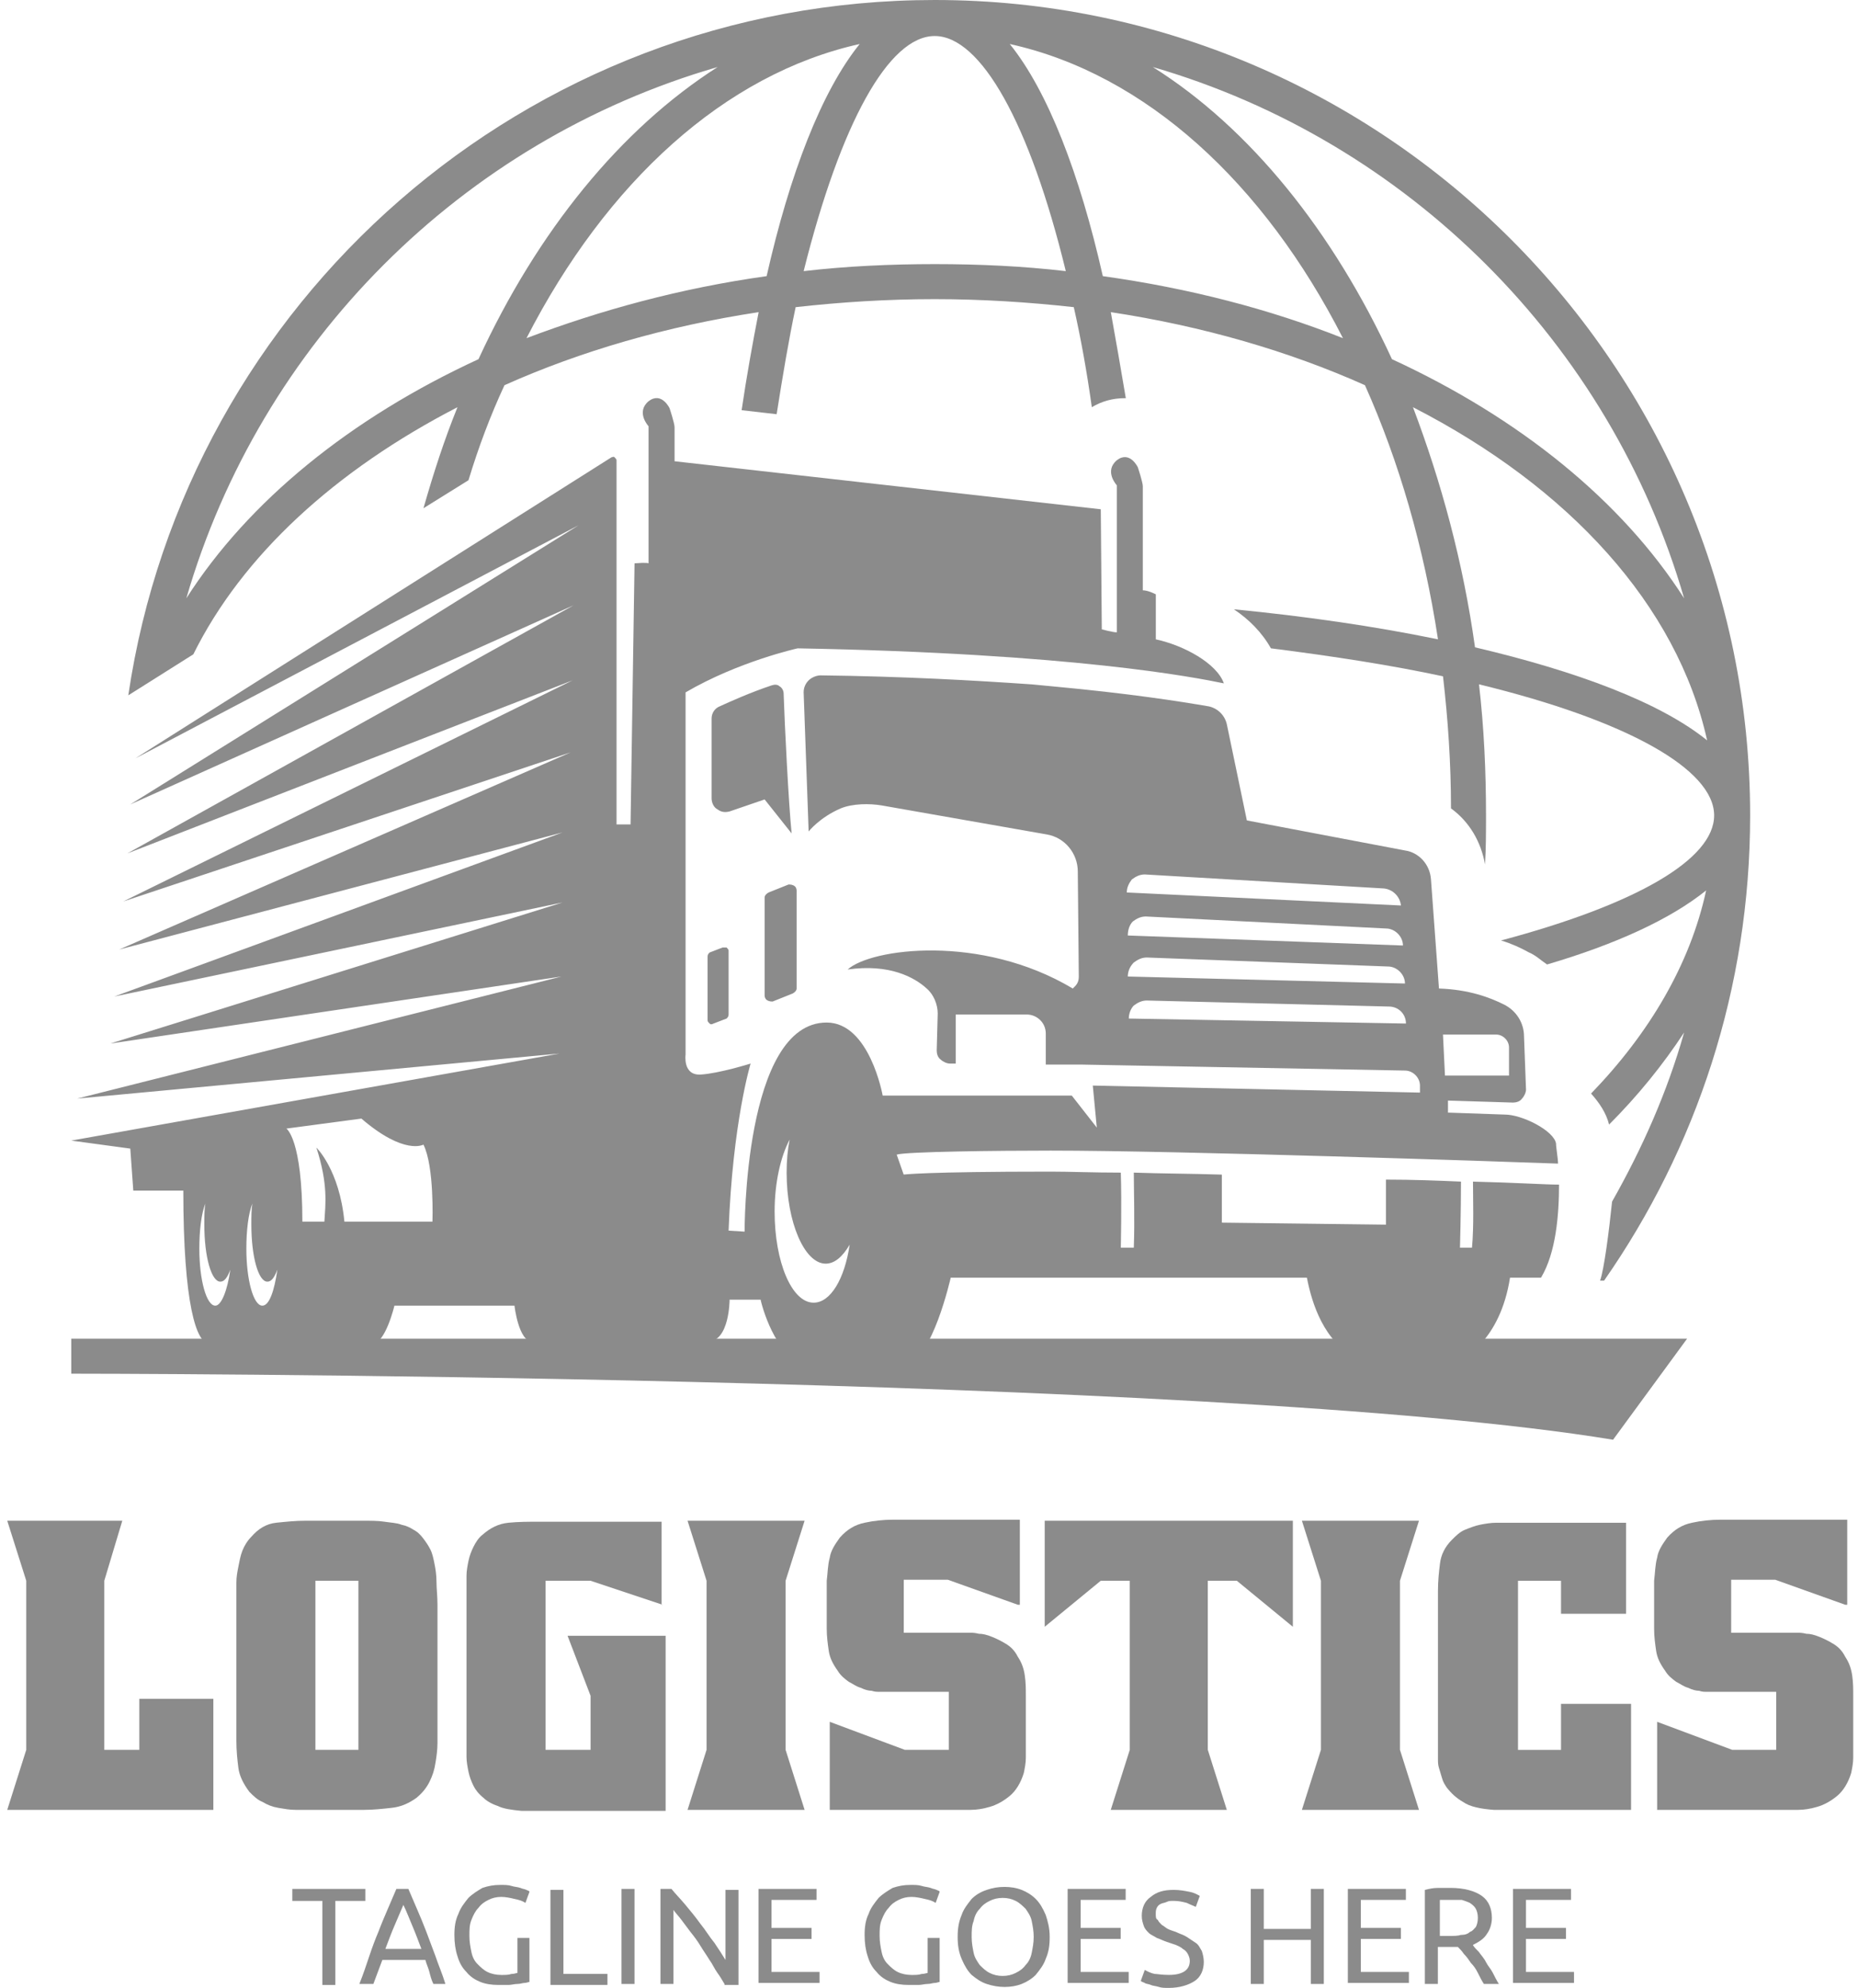 <svg width="100" height="107" viewBox="0 0 100 107" fill="none" xmlns="http://www.w3.org/2000/svg">
<g opacity="0.5">
<path d="M10.405 35.218C13.044 29.887 18.052 25.309 24.622 21.917C23.922 23.64 23.329 25.471 22.791 27.356L25.214 25.848C25.753 24.071 26.399 22.348 27.153 20.732C31.245 18.901 35.876 17.555 40.831 16.801C40.507 18.47 40.184 20.247 39.915 22.078L41.8 22.294C42.123 20.247 42.446 18.309 42.823 16.532C45.246 16.263 47.723 16.101 50.308 16.101C52.839 16.101 55.37 16.263 57.793 16.532C58.17 18.201 58.493 19.978 58.763 21.917C59.301 21.594 59.893 21.432 60.539 21.432H60.593C60.324 19.817 60.055 18.309 59.786 16.801C64.74 17.555 69.371 18.901 73.463 20.732C75.294 24.825 76.641 29.456 77.394 34.41C74.002 33.71 70.286 33.171 66.409 32.794C67.217 33.333 67.917 34.033 68.402 34.895C71.794 35.325 74.917 35.81 77.664 36.402C77.933 38.718 78.094 41.087 78.094 43.511C79.064 44.211 79.71 45.288 79.925 46.526C79.979 45.664 79.979 44.803 79.979 43.888C79.979 41.518 79.871 39.149 79.602 36.833C87.572 38.772 92.257 41.41 92.257 43.888C92.257 46.257 88.057 48.68 80.787 50.619C81.326 50.78 81.81 50.996 82.295 51.265C82.672 51.426 82.941 51.696 83.264 51.911C86.926 50.834 89.888 49.488 91.826 47.926C90.965 51.911 88.757 55.627 85.633 58.858C86.064 59.342 86.441 59.881 86.603 60.527C88.164 58.965 89.511 57.296 90.641 55.573C89.726 58.804 88.38 61.819 86.764 64.674C86.603 66.235 86.334 68.335 86.118 68.928H86.334C91.288 61.819 94.195 53.203 94.195 43.888C94.195 19.709 74.487 0 50.308 0C28.284 0 10.029 16.263 6.905 37.425L10.405 35.218ZM79.387 34.841C78.741 30.21 77.556 25.902 76.048 21.917C84.449 26.225 90.264 32.579 91.88 39.849C89.349 37.803 84.88 36.133 79.387 34.841ZM90.641 32.202C87.303 26.979 81.81 22.509 74.917 19.332C71.74 12.439 67.271 6.893 62.047 3.608C75.779 7.593 86.657 18.47 90.641 32.202ZM72.279 18.201C68.348 16.64 63.986 15.509 59.355 14.863C58.116 9.37 56.393 4.9 54.347 2.369C61.67 3.985 68.025 9.854 72.279 18.201ZM50.308 1.939C52.785 1.939 55.424 6.624 57.362 14.593C55.047 14.324 52.731 14.216 50.308 14.216C47.939 14.216 45.569 14.324 43.254 14.593C45.246 6.624 47.831 1.939 50.308 1.939ZM41.261 14.863C36.63 15.509 32.322 16.693 28.337 18.201C32.645 9.801 39 3.985 46.269 2.369C44.223 4.9 42.5 9.37 41.261 14.863ZM38.623 3.608C33.399 6.947 28.93 12.439 25.753 19.332C18.86 22.509 13.367 26.979 10.029 32.202C14.013 18.47 24.837 7.593 38.623 3.608Z" fill="#181818"/>
<path d="M38.891 50.997L38.191 51.267C38.137 51.321 38.083 51.374 38.083 51.482V54.928C38.083 54.982 38.137 55.036 38.191 55.09C38.245 55.144 38.299 55.144 38.406 55.09L39.106 54.821C39.16 54.767 39.214 54.713 39.214 54.605V51.159C39.214 51.105 39.16 51.051 39.106 50.997C38.999 50.997 38.945 50.997 38.891 50.997ZM41.314 53.851C41.422 53.905 41.53 53.905 41.584 53.905L42.661 53.474C42.768 53.421 42.876 53.313 42.876 53.205V47.928C42.876 47.82 42.822 47.712 42.714 47.659C42.607 47.605 42.499 47.605 42.445 47.605L41.368 48.036C41.261 48.09 41.153 48.197 41.153 48.305V53.582C41.153 53.69 41.207 53.798 41.314 53.851ZM83.909 63.76C83.209 63.76 81.54 63.652 79.278 63.598C79.278 64.567 79.332 65.968 79.225 67.152H78.578C78.578 67.152 78.632 65.214 78.632 63.598C77.394 63.544 76.047 63.49 74.593 63.49V65.914L65.762 65.806V63.221C64.093 63.167 62.477 63.167 61.023 63.114C61.023 63.975 61.077 65.752 61.023 67.152H60.323C60.323 67.152 60.377 64.783 60.323 63.114C58.869 63.114 57.577 63.06 56.554 63.06C49.661 63.06 48.692 63.221 48.584 63.221C48.638 63.221 48.638 63.221 48.638 63.221L48.261 62.144C48.799 61.983 53.7 61.929 56.554 61.929C63.5 61.929 80.948 62.521 83.856 62.629C83.856 62.36 83.748 61.767 83.748 61.552C83.64 60.852 81.917 59.99 81.001 59.99L77.932 59.883V59.236L81.432 59.344C81.594 59.344 81.809 59.29 81.917 59.129C82.025 59.021 82.132 58.806 82.132 58.644L82.025 55.79C82.025 55.036 81.594 54.39 80.948 54.067C80.194 53.69 79.063 53.259 77.447 53.205L77.017 47.336C76.963 46.528 76.37 45.882 75.617 45.774L67.108 44.158L66.031 38.989C65.924 38.504 65.547 38.127 65.062 38.02C63.5 37.75 60.754 37.32 56.661 36.943L55.531 36.835C52.407 36.62 48.638 36.404 44.168 36.35C43.953 36.35 43.684 36.458 43.522 36.62C43.361 36.781 43.253 36.996 43.253 37.266L43.522 44.751C43.522 44.751 44.114 43.997 45.245 43.512C45.892 43.243 46.807 43.243 47.453 43.351L56.338 44.912C57.308 45.074 58.008 45.935 58.008 46.905L58.062 52.559C58.062 52.774 58.008 52.936 57.846 53.097C57.792 53.151 57.792 53.151 57.739 53.205C52.784 50.243 46.861 51.051 45.622 52.182C47.884 51.859 49.23 52.613 49.876 53.205C50.253 53.528 50.469 54.067 50.469 54.551L50.415 56.544C50.415 56.705 50.469 56.921 50.63 57.029C50.738 57.136 50.953 57.244 51.115 57.244H51.438V54.605H55.261C55.8 54.605 56.285 55.036 56.285 55.628V57.298H58.169L75.617 57.621C76.047 57.621 76.424 57.998 76.424 58.429V58.806L58.816 58.429L59.031 60.69L57.685 58.967H47.507C47.507 58.967 46.807 55.036 44.492 55.036C40.022 55.036 40.076 66.291 40.076 66.291L39.214 66.237C39.43 60.421 40.399 57.244 40.399 57.244C40.399 57.244 38.676 57.782 37.706 57.836C36.737 57.89 36.899 56.759 36.899 56.759V37.266C39.753 35.596 42.93 34.896 42.93 34.896C57.739 35.166 64.308 36.458 65.87 36.781C65.493 35.704 63.716 34.735 62.208 34.412V31.988C61.993 31.881 61.723 31.773 61.508 31.773V26.173C61.508 25.957 61.239 25.149 61.239 25.149C61.239 25.149 60.808 24.234 60.108 24.773C59.408 25.365 60.108 26.119 60.108 26.119V34.035C59.892 34.035 59.3 33.873 59.3 33.873L59.246 27.411L36.306 24.826V22.995C36.306 22.78 36.037 21.972 36.037 21.972C36.037 21.972 35.606 21.057 34.906 21.596C34.206 22.188 34.906 22.942 34.906 22.942V30.319C34.906 30.319 34.852 30.265 34.152 30.319L33.937 44.374H33.183V24.773C33.183 24.719 33.129 24.665 33.075 24.611C33.022 24.557 32.968 24.611 32.914 24.611L7.281 40.82L31.137 28.273L7.012 43.297L30.867 32.581L6.851 45.935L30.814 36.62L6.635 48.52L30.706 40.497L6.42 51.105L30.275 44.805L6.15 53.636L30.275 48.574L5.935 56.167L30.221 52.559L4.158 59.129L30.114 56.705L3.835 61.39L7.012 61.821L7.174 64.083H9.866C9.866 70.168 10.566 72.322 11.266 72.322H20.044C20.744 72.322 21.228 70.275 21.228 70.275H27.69C27.69 70.275 27.906 72.214 28.66 72.214H38.083C39.268 72.214 39.268 69.952 39.268 69.952H40.937C41.099 70.706 41.961 73.291 43.361 73.291H48.799C50.146 73.291 51.169 68.768 51.169 68.768H70.339C70.609 70.168 71.255 72.214 73.032 73.13H78.686C78.686 73.13 80.732 72.214 81.271 68.768H82.94C83.748 67.421 83.909 65.375 83.909 63.76ZM80.517 55.682C80.894 55.682 81.217 56.005 81.217 56.382V57.89H77.77L77.663 55.682H80.517ZM60.916 47.336C61.131 47.174 61.346 47.066 61.616 47.066L74.486 47.82C74.97 47.874 75.347 48.251 75.401 48.736L60.646 48.036C60.646 47.766 60.754 47.551 60.916 47.336ZM60.969 49.597C61.185 49.436 61.4 49.328 61.669 49.328L74.593 49.974C75.078 49.974 75.509 50.405 75.509 50.89L60.7 50.351C60.7 50.028 60.808 49.759 60.969 49.597ZM61.023 51.805C61.239 51.644 61.454 51.536 61.723 51.536L74.701 52.02C75.186 52.02 75.617 52.451 75.617 52.936L60.7 52.559C60.7 52.29 60.808 52.02 61.023 51.805ZM60.754 54.821C60.754 54.551 60.862 54.282 61.023 54.121C61.239 53.959 61.454 53.851 61.723 53.851L74.755 54.175C75.24 54.175 75.67 54.551 75.67 55.09L60.754 54.821ZM11.589 70.275C11.105 70.275 10.728 68.875 10.728 67.206C10.728 66.237 10.835 65.321 11.051 64.783C10.997 65.106 10.997 65.483 10.997 65.914C10.997 67.637 11.374 68.983 11.859 68.983C12.074 68.983 12.236 68.768 12.397 68.337C12.236 69.468 11.912 70.275 11.589 70.275ZM14.12 70.275C13.636 70.275 13.259 68.875 13.259 67.206C13.259 66.237 13.366 65.321 13.582 64.783C13.528 65.106 13.528 65.483 13.528 65.914C13.528 67.637 13.905 68.983 14.389 68.983C14.605 68.983 14.766 68.768 14.928 68.337C14.766 69.468 14.497 70.275 14.12 70.275ZM23.275 65.752H18.536C18.267 62.952 17.028 61.767 17.028 61.767C17.674 63.76 17.513 64.837 17.459 65.752H16.274C16.274 61.283 15.413 60.744 15.413 60.744L19.451 60.206C21.767 62.198 22.79 61.606 22.79 61.606C23.382 62.79 23.275 65.752 23.275 65.752ZM43.791 70.114C42.607 70.114 41.691 67.906 41.691 65.214C41.691 63.652 42.014 62.252 42.499 61.337C42.391 61.875 42.337 62.467 42.337 63.114C42.337 65.806 43.307 68.014 44.438 68.014C44.922 68.014 45.353 67.637 45.73 66.991C45.461 68.822 44.707 70.114 43.791 70.114ZM41.153 43.028L42.607 44.858C42.445 43.297 42.23 38.989 42.176 37.319C42.176 37.158 42.068 36.996 41.961 36.943C41.853 36.835 41.691 36.835 41.53 36.889C40.399 37.266 39.322 37.75 38.73 38.02C38.46 38.127 38.299 38.397 38.299 38.666V42.974C38.299 43.189 38.406 43.458 38.622 43.566C38.837 43.728 39.053 43.728 39.268 43.674L41.153 43.028Z" fill="#181818"/>
<path d="M3.835 72.052H90.802L86.817 77.491C65.277 73.936 3.835 73.936 3.835 73.936V72.052Z" fill="#181818"/>
<path d="M6.582 81.85L5.613 85.081V94.181H7.498V91.435H11.483V97.412H0.39L1.413 94.181V85.081L0.39 81.85H6.582Z" fill="#181818"/>
<path d="M23.546 92.727C23.546 93.05 23.546 93.427 23.546 93.804C23.546 94.181 23.492 94.558 23.438 94.881C23.384 95.258 23.276 95.581 23.115 95.904C22.953 96.228 22.738 96.497 22.415 96.766C22.038 97.035 21.607 97.251 21.068 97.305C20.584 97.358 20.099 97.412 19.614 97.412H16.76C16.491 97.412 16.168 97.412 15.899 97.412C15.576 97.412 15.306 97.358 14.983 97.305C14.66 97.251 14.391 97.143 14.122 96.981C13.852 96.874 13.637 96.658 13.422 96.443C13.099 96.012 12.883 95.581 12.829 95.15C12.775 94.72 12.722 94.235 12.722 93.697V86.05C12.722 85.781 12.722 85.457 12.722 85.188C12.722 84.865 12.775 84.596 12.829 84.327C12.883 84.057 12.937 83.734 13.045 83.465C13.152 83.196 13.314 82.927 13.529 82.711C13.906 82.28 14.337 82.011 14.876 81.957C15.414 81.903 15.899 81.85 16.437 81.85H19.507C19.938 81.85 20.368 81.85 20.691 81.903C21.015 81.957 21.338 81.957 21.607 82.065C21.876 82.119 22.091 82.227 22.253 82.334C22.468 82.442 22.63 82.603 22.792 82.819C22.953 83.034 23.061 83.196 23.169 83.411C23.276 83.627 23.33 83.896 23.384 84.165C23.438 84.434 23.492 84.757 23.492 85.134C23.492 85.511 23.546 85.888 23.546 86.373V92.727ZM16.976 85.081V94.181H19.291V85.081H16.976Z" fill="#181818"/>
<path d="M35.663 86.374L31.786 85.081H29.363V94.182H31.786V91.274L30.547 88.043H35.825V97.467H28.824C28.716 97.467 28.609 97.467 28.447 97.467C28.339 97.467 28.232 97.467 28.07 97.467C27.532 97.413 27.101 97.359 26.778 97.198C26.455 97.09 26.185 96.928 26.024 96.767C25.755 96.551 25.593 96.336 25.485 96.121C25.378 95.905 25.27 95.636 25.216 95.367C25.162 95.097 25.108 94.828 25.108 94.559C25.108 94.29 25.108 94.02 25.108 93.751V85.674C25.108 85.404 25.108 85.135 25.108 84.812C25.108 84.543 25.162 84.274 25.216 84.004C25.27 83.735 25.378 83.466 25.485 83.251C25.593 83.035 25.755 82.766 25.97 82.604C26.401 82.227 26.832 82.012 27.37 81.958C27.909 81.904 28.447 81.904 28.932 81.904H35.609V86.374H35.663Z" fill="#181818"/>
<path d="M43.305 81.85L42.282 85.081V94.181L43.305 97.412H37.005L38.028 94.181V85.081L37.005 81.85H43.305Z" fill="#181818"/>
<path d="M54.781 86.373L51.012 85.026H48.642V87.88H51.496C51.604 87.88 51.766 87.88 51.873 87.88C51.981 87.88 52.143 87.88 52.25 87.88C52.358 87.88 52.466 87.88 52.681 87.934C52.897 87.934 53.112 87.988 53.381 88.096C53.651 88.204 53.866 88.311 54.135 88.473C54.404 88.634 54.62 88.85 54.781 89.173C54.997 89.496 55.105 89.819 55.158 90.196C55.212 90.573 55.212 90.896 55.212 91.273V93.804C55.212 94.073 55.212 94.342 55.212 94.612C55.212 94.881 55.158 95.15 55.105 95.419C54.943 95.958 54.674 96.389 54.351 96.658C54.028 96.927 53.651 97.143 53.274 97.25C52.897 97.358 52.574 97.412 52.25 97.412C51.927 97.412 51.712 97.412 51.604 97.412H44.658V92.673L48.696 94.181H51.066V91.058H47.943C47.835 91.058 47.727 91.058 47.619 91.058C47.512 91.058 47.404 91.058 47.296 91.058C47.189 91.058 47.081 91.058 46.919 91.004C46.758 91.004 46.542 90.95 46.327 90.842C46.112 90.788 45.896 90.627 45.681 90.519C45.465 90.358 45.25 90.196 45.088 89.927C44.819 89.55 44.658 89.227 44.604 88.85C44.55 88.473 44.496 88.096 44.496 87.665V85.08C44.55 84.649 44.55 84.219 44.658 83.842C44.712 83.465 44.927 83.142 45.196 82.765C45.573 82.334 46.004 82.065 46.542 81.957C47.027 81.849 47.566 81.795 48.05 81.795H54.889V86.373H54.781Z" fill="#181818"/>
<path d="M69.583 87.558L66.568 85.081H65.006V94.181L66.029 97.412H59.783L60.806 94.181V85.081H59.244L56.228 87.558V81.85H69.583V87.558Z" fill="#181818"/>
<path d="M76.371 81.85L75.348 85.081V94.181L76.371 97.412H70.07L71.094 94.181V85.081L70.07 81.85H76.371Z" fill="#181818"/>
<path d="M87.624 86.859H84.016V85.082H81.701V94.183H84.016V91.706H87.786V97.414H81.377C81.216 97.414 81.054 97.414 80.893 97.414C80.731 97.414 80.57 97.414 80.408 97.414C79.708 97.36 79.116 97.252 78.739 96.983C78.362 96.768 78.093 96.498 77.877 96.229C77.769 96.068 77.662 95.906 77.608 95.691C77.554 95.529 77.5 95.314 77.446 95.152C77.393 94.991 77.393 94.829 77.393 94.668C77.393 94.506 77.393 94.237 77.393 93.914V85.621C77.393 85.082 77.446 84.598 77.5 84.167C77.554 83.682 77.769 83.251 78.147 82.874C78.362 82.659 78.577 82.444 78.847 82.336C79.116 82.228 79.385 82.121 79.654 82.067C79.924 82.013 80.247 81.959 80.516 81.959C80.785 81.959 81.108 81.959 81.377 81.959H87.516V86.859H87.624Z" fill="#181818"/>
<path d="M99.313 86.373L95.543 85.026H93.174V87.88H96.028C96.135 87.88 96.297 87.88 96.405 87.88C96.513 87.88 96.674 87.88 96.782 87.88C96.889 87.88 96.997 87.88 97.213 87.934C97.428 87.934 97.643 87.988 97.912 88.096C98.182 88.204 98.397 88.311 98.666 88.473C98.936 88.634 99.151 88.85 99.313 89.173C99.528 89.496 99.636 89.819 99.69 90.196C99.743 90.573 99.743 90.896 99.743 91.273V93.804C99.743 94.073 99.743 94.342 99.743 94.612C99.743 94.881 99.69 95.15 99.636 95.419C99.474 95.958 99.205 96.389 98.882 96.658C98.559 96.927 98.182 97.143 97.805 97.25C97.428 97.358 97.105 97.412 96.782 97.412C96.459 97.412 96.243 97.412 96.135 97.412H89.189V92.673L93.228 94.181H95.597V91.058H92.474C92.366 91.058 92.258 91.058 92.151 91.058C92.043 91.058 91.935 91.058 91.828 91.058C91.72 91.058 91.612 91.058 91.451 91.004C91.289 91.004 91.074 90.95 90.858 90.842C90.643 90.788 90.427 90.627 90.212 90.519C89.997 90.358 89.781 90.196 89.62 89.927C89.35 89.55 89.189 89.227 89.135 88.85C89.081 88.473 89.027 88.096 89.027 87.665V85.08C89.081 84.649 89.081 84.219 89.189 83.842C89.243 83.465 89.458 83.142 89.727 82.765C90.104 82.334 90.535 82.065 91.074 81.957C91.558 81.849 92.097 81.795 92.581 81.795H99.42V86.373H99.313Z" fill="#181818"/>
<path d="M19.664 101.667V102.313H18.049V106.836H17.349V102.313H15.733V101.667H19.664Z" fill="#181818"/>
<path d="M23.326 106.782C23.218 106.567 23.164 106.351 23.11 106.136C23.056 105.921 22.949 105.705 22.895 105.49H20.579L20.095 106.782H19.341C19.556 106.244 19.718 105.759 19.879 105.274C20.041 104.79 20.202 104.359 20.364 103.982C20.526 103.551 20.687 103.174 20.849 102.797C21.01 102.42 21.172 102.043 21.333 101.667H21.979C22.141 102.043 22.303 102.42 22.464 102.797C22.626 103.174 22.787 103.551 22.949 103.982C23.11 104.413 23.272 104.844 23.433 105.274C23.595 105.759 23.81 106.244 23.972 106.782H23.326ZM22.68 104.897C22.518 104.467 22.356 104.036 22.195 103.659C22.033 103.282 21.872 102.851 21.71 102.528C21.549 102.905 21.387 103.282 21.226 103.659C21.064 104.036 20.902 104.467 20.741 104.897H22.68Z" fill="#181818"/>
<path d="M27.795 104.305H28.495V106.675C28.441 106.675 28.333 106.728 28.226 106.728C28.118 106.728 28.01 106.782 27.849 106.782C27.687 106.782 27.526 106.836 27.364 106.836C27.202 106.836 27.041 106.836 26.825 106.836C26.448 106.836 26.125 106.782 25.856 106.675C25.587 106.567 25.318 106.405 25.102 106.136C24.887 105.921 24.725 105.651 24.618 105.275C24.51 104.951 24.456 104.574 24.456 104.144C24.456 103.713 24.51 103.336 24.671 103.013C24.779 102.69 24.994 102.42 25.21 102.151C25.425 101.936 25.695 101.774 25.964 101.613C26.287 101.505 26.556 101.451 26.933 101.451C27.148 101.451 27.364 101.451 27.526 101.505C27.687 101.559 27.849 101.559 28.01 101.613C28.118 101.667 28.226 101.667 28.333 101.72C28.441 101.774 28.495 101.774 28.495 101.828L28.279 102.42C28.118 102.313 27.956 102.259 27.687 102.205C27.472 102.151 27.202 102.097 26.987 102.097C26.718 102.097 26.502 102.151 26.287 102.259C26.072 102.367 25.91 102.474 25.748 102.69C25.587 102.851 25.479 103.067 25.372 103.336C25.264 103.605 25.264 103.874 25.264 104.198C25.264 104.521 25.318 104.79 25.372 105.059C25.425 105.328 25.533 105.544 25.695 105.705C25.856 105.867 26.018 106.028 26.233 106.136C26.448 106.244 26.718 106.298 26.987 106.298C27.202 106.298 27.364 106.298 27.526 106.244C27.687 106.244 27.795 106.19 27.849 106.19V104.305H27.795Z" fill="#181818"/>
<path d="M32.694 106.188V106.834H29.625V101.719H30.325V106.242H32.694V106.188Z" fill="#181818"/>
<path d="M33.45 101.667H34.15V106.782H33.45V101.667Z" fill="#181818"/>
<path d="M38.993 106.782C38.886 106.621 38.778 106.405 38.616 106.19C38.455 105.974 38.347 105.705 38.185 105.49C38.024 105.221 37.862 105.005 37.701 104.736C37.539 104.467 37.378 104.251 37.162 103.982C37.001 103.767 36.839 103.551 36.678 103.336C36.516 103.12 36.355 102.959 36.247 102.797V106.782H35.547V101.667H36.139C36.355 101.936 36.624 102.205 36.893 102.528C37.162 102.851 37.432 103.174 37.701 103.551C37.97 103.874 38.185 104.251 38.455 104.574C38.67 104.897 38.886 105.221 39.047 105.49V101.72H39.747V106.836H38.993V106.782Z" fill="#181818"/>
<path d="M40.824 106.782V101.667H43.947V102.259H41.524V103.767H43.678V104.359H41.524V106.136H44.109V106.728H40.824V106.782Z" fill="#181818"/>
<path d="M49.873 104.305H50.573V106.675C50.519 106.675 50.411 106.728 50.304 106.728C50.196 106.728 50.088 106.782 49.927 106.782C49.765 106.782 49.604 106.836 49.442 106.836C49.281 106.836 49.119 106.836 48.904 106.836C48.527 106.836 48.203 106.782 47.934 106.675C47.665 106.567 47.396 106.405 47.18 106.136C46.965 105.921 46.803 105.651 46.696 105.275C46.588 104.951 46.534 104.574 46.534 104.144C46.534 103.713 46.588 103.336 46.75 103.013C46.857 102.69 47.073 102.42 47.288 102.151C47.504 101.936 47.773 101.774 48.042 101.613C48.365 101.505 48.634 101.451 49.011 101.451C49.227 101.451 49.442 101.451 49.604 101.505C49.765 101.559 49.927 101.559 50.088 101.613C50.196 101.667 50.304 101.667 50.411 101.72C50.519 101.774 50.573 101.774 50.573 101.828L50.358 102.42C50.196 102.313 50.034 102.259 49.765 102.205C49.55 102.151 49.281 102.097 49.065 102.097C48.796 102.097 48.581 102.151 48.365 102.259C48.15 102.367 47.988 102.474 47.827 102.69C47.665 102.851 47.557 103.067 47.45 103.336C47.342 103.605 47.342 103.874 47.342 104.198C47.342 104.521 47.396 104.79 47.45 105.059C47.504 105.328 47.611 105.544 47.773 105.705C47.934 105.867 48.096 106.028 48.311 106.136C48.527 106.244 48.796 106.298 49.065 106.298C49.281 106.298 49.442 106.298 49.604 106.244C49.765 106.244 49.873 106.19 49.927 106.19V104.305H49.873Z" fill="#181818"/>
<path d="M51.542 104.251C51.542 103.82 51.596 103.443 51.757 103.066C51.865 102.743 52.081 102.474 52.296 102.205C52.511 101.989 52.781 101.828 53.104 101.72C53.427 101.612 53.696 101.559 54.073 101.559C54.396 101.559 54.719 101.612 54.988 101.72C55.258 101.828 55.527 101.989 55.742 102.205C55.958 102.42 56.119 102.689 56.281 103.066C56.389 103.389 56.496 103.766 56.496 104.251C56.496 104.736 56.442 105.059 56.281 105.436C56.173 105.759 55.958 106.028 55.742 106.297C55.527 106.513 55.258 106.674 54.988 106.782C54.719 106.89 54.396 106.944 54.073 106.944C53.75 106.944 53.427 106.89 53.104 106.782C52.781 106.674 52.565 106.513 52.296 106.297C52.081 106.082 51.919 105.813 51.757 105.436C51.596 105.059 51.542 104.682 51.542 104.251ZM52.296 104.251C52.296 104.574 52.35 104.843 52.404 105.113C52.457 105.382 52.619 105.597 52.727 105.759C52.888 105.92 53.05 106.082 53.265 106.19C53.481 106.297 53.696 106.351 53.965 106.351C54.234 106.351 54.45 106.297 54.665 106.19C54.881 106.082 55.042 105.974 55.204 105.759C55.365 105.597 55.473 105.382 55.527 105.113C55.581 104.843 55.635 104.574 55.635 104.251C55.635 103.928 55.581 103.659 55.527 103.389C55.473 103.12 55.312 102.905 55.204 102.743C55.042 102.582 54.881 102.42 54.665 102.312C54.45 102.205 54.234 102.151 53.965 102.151C53.696 102.151 53.481 102.205 53.265 102.312C53.05 102.42 52.888 102.528 52.727 102.743C52.565 102.905 52.457 103.12 52.404 103.389C52.296 103.659 52.296 103.928 52.296 104.251Z" fill="#181818"/>
<path d="M57.462 106.782V101.666H60.585V102.258H58.162V103.766H60.316V104.358H58.162V106.136H60.747V106.728H57.462V106.782Z" fill="#181818"/>
<path d="M62.905 106.296C63.659 106.296 64.036 106.027 64.036 105.542C64.036 105.381 63.982 105.273 63.928 105.165C63.875 105.057 63.767 104.95 63.659 104.896C63.551 104.788 63.39 104.734 63.282 104.68C63.121 104.627 62.959 104.573 62.798 104.519C62.636 104.465 62.421 104.357 62.259 104.304C62.097 104.196 61.936 104.142 61.828 104.034C61.721 103.927 61.613 103.819 61.559 103.657C61.505 103.496 61.451 103.334 61.451 103.119C61.451 102.688 61.613 102.311 61.936 102.096C62.259 101.826 62.636 101.719 63.175 101.719C63.498 101.719 63.767 101.773 64.036 101.826C64.305 101.88 64.467 101.988 64.575 102.042L64.359 102.634C64.251 102.58 64.09 102.527 63.874 102.419C63.659 102.365 63.444 102.311 63.175 102.311C63.013 102.311 62.905 102.311 62.798 102.365C62.69 102.419 62.582 102.419 62.474 102.473C62.367 102.526 62.313 102.58 62.259 102.688C62.205 102.796 62.205 102.903 62.205 103.011C62.205 103.173 62.205 103.28 62.313 103.334C62.367 103.442 62.421 103.496 62.528 103.603C62.636 103.657 62.744 103.765 62.851 103.819C62.959 103.873 63.121 103.927 63.282 103.98C63.498 104.088 63.713 104.142 63.874 104.25C64.036 104.357 64.198 104.465 64.359 104.573C64.521 104.68 64.575 104.842 64.682 105.004C64.736 105.165 64.79 105.381 64.79 105.596C64.79 106.027 64.628 106.404 64.305 106.619C63.982 106.834 63.498 106.996 62.905 106.996C62.69 106.996 62.528 106.996 62.367 106.942C62.205 106.888 62.044 106.888 61.936 106.834C61.828 106.781 61.667 106.781 61.613 106.727C61.505 106.673 61.451 106.673 61.398 106.619L61.613 106.027C61.721 106.081 61.882 106.188 62.151 106.242C62.259 106.242 62.528 106.296 62.905 106.296Z" fill="#181818"/>
<path d="M70.55 101.666H71.25V106.782H70.55V104.412H68.019V106.782H67.319V101.666H68.019V103.82H70.55V101.666Z" fill="#181818"/>
<path d="M72.543 106.782V101.666H75.666V102.258H73.243V103.766H75.397V104.358H73.243V106.136H75.828V106.728H72.543V106.782Z" fill="#181818"/>
<path d="M79.272 104.682C79.326 104.79 79.434 104.898 79.595 105.059C79.703 105.221 79.865 105.382 79.972 105.598C80.08 105.813 80.242 105.975 80.349 106.19C80.457 106.405 80.565 106.621 80.672 106.782H79.865C79.757 106.621 79.649 106.405 79.541 106.19C79.434 105.975 79.326 105.813 79.165 105.652C79.057 105.49 78.949 105.328 78.788 105.167C78.68 105.005 78.572 104.898 78.465 104.79C78.411 104.79 78.357 104.79 78.249 104.79C78.195 104.79 78.141 104.79 78.034 104.79H77.388V106.782H76.688V101.72C76.903 101.667 77.118 101.613 77.388 101.613C77.657 101.613 77.872 101.613 78.088 101.613C78.788 101.613 79.38 101.774 79.757 102.044C80.134 102.313 80.295 102.744 80.295 103.228C80.295 103.551 80.188 103.874 80.026 104.09C79.865 104.359 79.595 104.521 79.272 104.682ZM78.195 102.259C77.872 102.259 77.657 102.259 77.495 102.259V104.198H77.98C78.249 104.198 78.465 104.198 78.626 104.144C78.841 104.144 79.003 104.09 79.111 103.982C79.272 103.928 79.326 103.821 79.434 103.713C79.488 103.605 79.541 103.444 79.541 103.228C79.541 103.013 79.488 102.851 79.434 102.744C79.38 102.636 79.272 102.528 79.111 102.421C79.003 102.367 78.841 102.313 78.68 102.259C78.572 102.259 78.357 102.259 78.195 102.259Z" fill="#181818"/>
<path d="M81.43 106.782V101.666H84.553V102.258H82.13V103.766H84.284V104.358H82.13V106.136H84.715V106.728H81.43V106.782Z" fill="#181818"/>
</g>
</svg>
